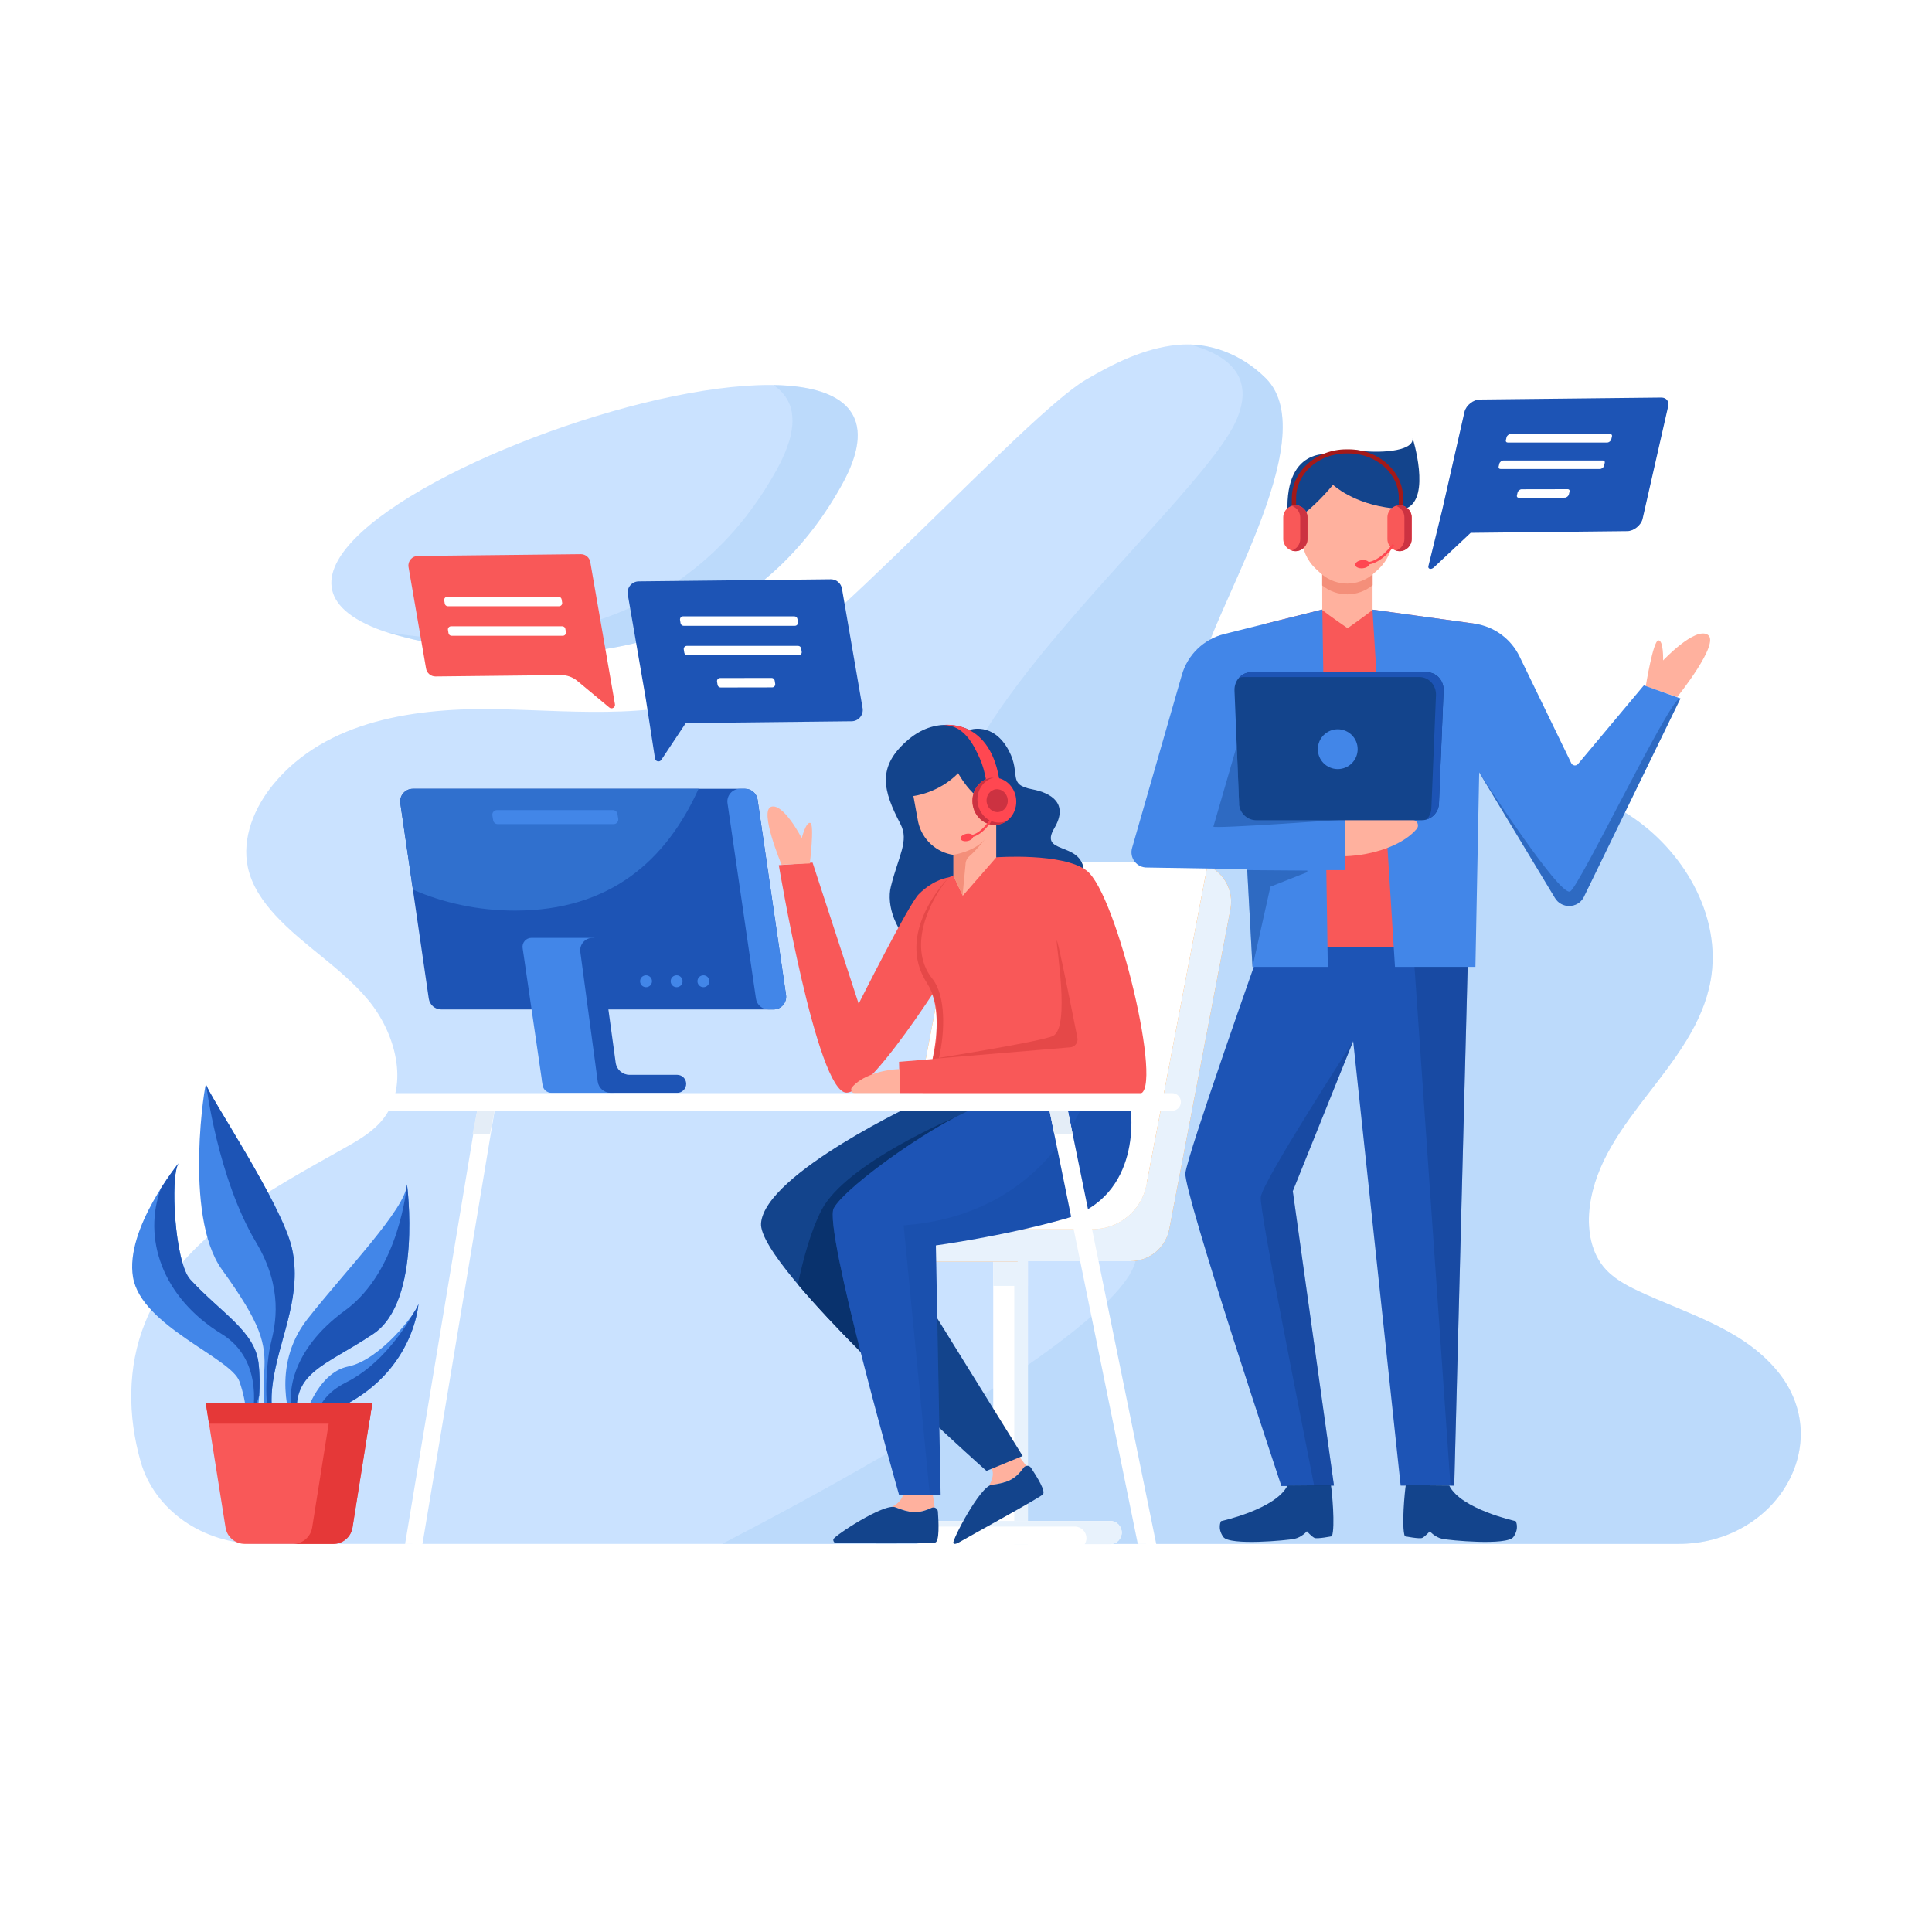 <svg width="500" height="500" viewBox="0 0 500 500" fill="none" xmlns="http://www.w3.org/2000/svg">
<rect x="0" y="0" width="500" height="500" fill="#333333" stroke="none"/>
<g clip-path="url(#clip0_1361_2630)">
<path d="M500 0H0V500H500V0Z" fill="white"/>
<path d="M434.353 399.558C459.728 399.558 475.09 373.573 460.176 355.07C459.862 354.68 459.538 354.296 459.203 353.917C450.083 343.579 436.243 339.876 423.986 334.106C420.599 332.512 417.192 330.65 414.827 327.652C411.534 323.478 410.744 317.641 411.425 312.274C414.273 289.814 438.765 275.97 442.718 253.694C445.708 236.843 435.392 219.732 421.419 210.813C407.445 201.894 390.556 199.652 374.206 198.954C357.856 198.257 341.277 198.875 325.363 194.887C321.166 193.836 316.82 192.323 313.967 188.931C310.733 185.086 310.054 179.527 310.568 174.431C311.954 160.694 343.256 113.465 327.579 97.88C321.407 91.744 313.033 88.425 304.608 89.27C296.183 90.115 288.314 93.984 280.936 98.33C265.346 107.513 210.972 168.389 191.407 177.59C172.179 186.632 150.095 183.973 129.023 183.539C107.95 183.105 84.529 186.245 70.756 202.956C65.878 208.875 62.51 216.847 64.148 224.475C65.17 229.235 68.02 233.352 71.257 236.86C78.65 244.872 88.291 250.397 95.284 258.795C102.277 267.192 105.968 280.523 99.391 289.282C96.839 292.68 93.129 294.866 89.494 296.916C69.167 308.378 46.36 320.141 37.48 342.461C32.946 353.859 33.032 366.426 36.398 378.256C39.965 390.791 52.499 399.558 66.856 399.558H434.353Z" fill="#CAE2FF"/>
<path opacity="0.41" d="M459.203 353.917C450.083 343.579 436.243 339.876 423.986 334.106C420.599 332.512 417.192 330.65 414.827 327.652C411.534 323.478 410.744 317.641 411.425 312.274C414.273 289.814 438.765 275.97 442.718 253.695C445.708 236.844 435.392 219.733 421.419 210.814C407.445 201.895 390.556 199.653 374.206 198.955C357.856 198.258 341.277 198.876 325.363 194.889C321.166 193.838 316.82 192.325 313.967 188.933C310.733 185.088 310.054 179.529 310.568 174.433C311.954 160.696 343.256 113.467 327.579 97.882C322.221 92.555 315.203 89.356 307.933 89.156C317.839 91.849 325.082 97.511 319.808 109.112C307.631 135.902 194.624 225.041 274.021 233.809C353.418 242.577 221.902 313.205 281.814 318.076C327.517 321.792 233.762 375.332 186.879 399.559H434.353C459.728 399.559 475.09 373.574 460.176 355.071C459.862 354.68 459.538 354.296 459.203 353.917Z" fill="#A6CEF4"/>
<path d="M99.037 163.28C99.037 163.28 181.327 191.607 217.918 125.391C254.509 59.175 29.971 138.678 99.037 163.28Z" fill="#CAE2FF"/>
<path opacity="0.41" d="M200.143 99.65C205.974 103.521 207.13 110.503 201.035 121.532C175.147 168.379 126.392 167.902 100.08 163.616C109.683 166.603 183.736 187.248 217.919 125.391C228.029 107.096 218.2 99.929 200.143 99.65Z" fill="#A6CEF4"/>
<path d="M71.954 369.052C71.954 369.052 68.95 366.247 70.966 355.605C72.982 344.963 78.096 334.743 75.587 323.198C73.078 311.653 53.405 282.542 53.339 280.606C53.273 278.67 47.27 314.472 57.443 328.576C67.617 342.679 68.841 347.572 68.389 354.989C67.937 362.406 68.494 368.379 69.61 370.103L71.954 369.052Z" fill="#4286E8"/>
<path d="M70.093 347.648C68.91 352.395 68.196 364.299 70.086 367.148C70.262 367.414 70.517 367.263 70.832 366.771C70.256 364.803 69.878 361.355 70.967 355.604C72.983 344.962 78.097 334.742 75.588 323.197C73.079 311.652 53.406 282.541 53.34 280.605C53.34 280.605 56.305 304.859 66.288 321.553C73.436 333.505 71.275 342.901 70.093 347.648Z" fill="#1D54B5"/>
<path d="M75.542 368.313C75.542 368.313 69.763 353.884 79.557 341.39C89.352 328.896 105.017 312.854 105.329 306.499C105.329 306.499 109.355 336.672 96.605 345.214C83.856 353.756 74.915 355.118 77.126 368.259L75.542 368.313Z" fill="#4286E8"/>
<path d="M89.302 339.147C75.086 349.494 73.924 361.413 76.13 366.941C76.302 367.371 76.626 367.633 77.055 367.774C75.149 355.089 84.017 353.646 96.605 345.213C109.354 336.672 105.329 306.498 105.329 306.498C105.329 306.498 103.519 328.8 89.302 339.147Z" fill="#1D54B5"/>
<path d="M66.037 368.637C66.037 368.637 67.891 360.996 66.905 352.747C65.918 344.498 57.301 339.858 49.25 331.145C45.107 326.662 43.882 302.956 46.45 300.754C46.45 300.754 32.235 317.98 34.428 330.594C36.621 343.208 59.81 351.403 61.956 357.498C64.102 363.593 63.925 368.709 63.925 368.709L66.037 368.637Z" fill="#4286E8"/>
<path d="M41.646 307.534C36.947 320.257 41.764 335.665 57.371 345.236C68.861 352.282 65.202 366.933 65.202 366.933L67.079 361.153C67.245 358.654 67.264 355.743 66.906 352.747C65.919 344.498 57.302 339.858 49.251 331.145C45.256 326.821 43.975 304.622 46.194 301.075C45.54 301.895 43.701 304.278 41.646 307.534Z" fill="#1D54B5"/>
<path d="M46.192 301.075C46.353 300.872 46.45 300.754 46.45 300.754C46.359 300.832 46.274 300.945 46.192 301.075Z" fill="#49B4D6"/>
<path d="M78.516 367.683C78.516 367.683 81.848 355.321 90.088 353.657C98.328 351.993 107.79 339.817 108.301 337.429C108.301 337.429 106.912 360.392 78.516 367.683Z" fill="#4286E8"/>
<path d="M89.617 357.744C84.568 360.269 82.469 363.664 81.723 366.746C107.004 358.616 108.301 337.429 108.301 337.429C108.2 337.901 107.738 338.764 107.017 339.844C104.538 344.188 98.535 353.285 89.617 357.744Z" fill="#1D54B5"/>
<path d="M96.347 363.131H53.251L58.369 395.32C58.757 397.761 60.862 399.558 63.334 399.558H86.264C88.736 399.558 90.841 397.761 91.229 395.32L96.347 363.131Z" fill="#F95858"/>
<path d="M95.5 368.457L96.347 363.131H53.251L54.097 368.457H95.5Z" fill="#E53838"/>
<path d="M85.906 363.131L80.788 395.32C80.4 397.761 78.295 399.558 75.823 399.558H86.264C88.736 399.558 90.841 397.761 91.229 395.32L96.347 363.131H85.906Z" fill="#E53838"/>
<path d="M266.017 326.258H257.047V399.623H266.017V326.258Z" fill="white"/>
<path d="M266.017 326.258H262.493V399.623H266.017V326.258Z" fill="#E8F2FC"/>
<path d="M287.299 393.615H238.266C236.607 393.615 235.262 394.96 235.262 396.619C235.262 398.278 236.607 399.623 238.266 399.623H287.299C288.958 399.623 290.303 398.278 290.303 396.619C290.303 394.96 288.958 393.615 287.299 393.615Z" fill="white"/>
<path d="M287.299 393.615H238.265C237.173 393.615 236.225 394.204 235.7 395.076H278.166C279.825 395.076 281.17 396.421 281.17 398.08C281.17 398.647 281.004 399.17 280.731 399.623H287.299C288.958 399.623 290.303 398.278 290.303 396.619C290.303 394.96 288.958 393.615 287.299 393.615Z" fill="#E8F2FC"/>
<path d="M266.017 326.258H257.047V332.79H266.017V326.258Z" fill="#E8F2FC"/>
<path d="M312.489 223.972C311.224 223.412 309.824 223.103 308.337 223.103H257.838C252.904 223.103 248.665 226.608 247.738 231.455L231.912 314.185C231.661 315.517 231.671 316.84 231.912 318.076C231.917 318.104 231.926 318.131 231.932 318.159H217.894C215.584 318.159 213.711 320.032 213.711 322.342C213.711 324.653 215.584 326.525 217.894 326.525H263.273V326.399H292.521C297.455 326.399 301.694 322.894 302.621 318.047L318.437 235.317C319.364 230.441 316.709 225.835 312.489 223.972Z" fill="#FF9933"/>
<path d="M318.434 235.318L302.623 318.05C301.698 322.895 297.459 326.396 292.527 326.396H263.272V326.528H217.898C215.586 326.528 213.714 324.656 213.714 322.344C213.714 320.032 215.586 318.16 217.898 318.16H231.936C231.925 318.127 231.914 318.105 231.914 318.072C232.035 318.083 232.178 318.083 232.299 318.083H282.793C289.575 318.083 295.422 313.26 296.688 306.599L312.488 223.977C316.705 225.838 319.359 230.44 318.434 235.318Z" fill="#E8F2FC"/>
<path d="M296.788 306.104L296.689 306.599C295.423 313.26 289.576 318.083 282.794 318.083H232.3C232.179 318.083 232.036 318.083 231.915 318.072C231.915 318.105 231.926 318.127 231.937 318.16H217.899C215.807 318.16 214.067 319.701 213.77 321.705V310.397C213.77 310.375 213.759 310.342 213.759 310.309C213.429 308.074 215.311 306.103 217.58 306.103H296.788V306.104Z" fill="white"/>
<path d="M312.489 223.972L296.692 306.595C295.417 313.257 289.576 318.085 282.798 318.085H232.299C232.173 318.085 232.038 318.085 231.913 318.075C231.672 316.839 231.662 315.516 231.913 314.184L247.739 231.454C248.666 226.607 252.905 223.102 257.839 223.102H308.338C309.824 223.103 311.224 223.412 312.489 223.972Z" fill="white"/>
<path d="M192.815 204.138H106.849C104.85 204.138 103.316 205.912 103.604 207.89L110.965 258.435C111.2 260.047 112.582 261.242 114.21 261.242H200.176C202.175 261.242 203.709 259.468 203.421 257.49L196.06 206.945C195.826 205.333 194.444 204.138 192.815 204.138Z" fill="#1D54B5"/>
<path d="M180.79 204.138H106.849C104.85 204.138 103.316 205.912 103.604 207.89L106.858 230.23C114.785 233.698 123.771 235.668 133.305 235.668C157.956 235.667 172.483 222.571 180.79 204.138Z" fill="#3070CE"/>
<path d="M153.816 242.717H142.842H137.539C136.133 242.717 135.053 243.96 135.256 245.353L140.188 279.204C140.188 279.309 140.195 279.42 140.208 279.525L140.43 280.859C140.594 281.991 141.568 282.828 142.707 282.828H147.993H158.772L153.816 242.717Z" fill="#4286E8"/>
<path d="M177.584 280.461C177.564 279.187 176.525 278.164 175.251 278.164H162.936C161.121 278.164 159.585 276.824 159.339 275.026L155.73 248.657H157.869C159.274 248.657 160.351 247.411 160.149 246.021L159.93 244.686C159.765 243.554 158.794 242.714 157.65 242.714L153.379 242.715C151.431 242.715 149.929 244.432 150.188 246.364L154.69 279.909C154.914 281.58 156.34 282.828 158.026 282.828L175.25 282.831C176.553 282.831 177.604 281.764 177.584 280.461Z" fill="#1D54B5"/>
<path d="M168.735 253.943C168.735 254.794 168.045 255.484 167.194 255.484C166.343 255.484 165.653 254.794 165.653 253.943C165.653 253.092 166.343 252.402 167.194 252.402C168.045 252.402 168.735 253.092 168.735 253.943Z" fill="#4286E8"/>
<path d="M176.65 253.943C176.65 254.794 175.96 255.484 175.109 255.484C174.258 255.484 173.568 254.794 173.568 253.943C173.568 253.092 174.258 252.402 175.109 252.402C175.96 252.402 176.65 253.092 176.65 253.943Z" fill="#4286E8"/>
<path d="M182.044 255.484C182.895 255.484 183.585 254.794 183.585 253.943C183.585 253.092 182.895 252.402 182.044 252.402C181.193 252.402 180.503 253.092 180.503 253.943C180.503 254.794 181.193 255.484 182.044 255.484Z" fill="#4286E8"/>
<path d="M191.147 227.58L195.64 258.434C195.875 260.046 197.257 261.241 198.885 261.241H200.175C202.174 261.241 203.708 259.467 203.42 257.489L196.059 206.944C195.824 205.332 194.442 204.137 192.814 204.137H191.524C189.525 204.137 187.991 205.911 188.279 207.889L191.147 227.58Z" fill="#4286E8"/>
<path d="M158.622 209.656H128.601C127.867 209.656 127.308 210.313 127.425 211.038L127.626 212.281C127.719 212.858 128.217 213.282 128.802 213.282H158.823C159.557 213.282 160.116 212.625 159.999 211.9L159.798 210.657C159.705 210.08 159.207 209.656 158.622 209.656Z" fill="#4286E8"/>
<path d="M280.498 225.06C279.546 217.743 268.829 221.165 272.852 214.346C276.572 208.04 272.242 205.25 267.124 204.267C260.598 203.012 264.303 200.443 261.127 194.353C257.092 186.616 250.868 188.914 250.868 188.914C250.868 188.914 243.066 184.672 235.116 191.379C226.74 198.446 228.566 204.697 233.05 213.283C235.316 217.622 232.535 221.488 230.551 229.465C228.172 239.035 239.987 258.299 265.271 245.287C275.048 240.255 281.003 228.942 280.498 225.06Z" fill="#13448C"/>
<path d="M245.574 227.06C245.574 227.06 241.715 227.474 237.787 231.402C235.146 234.042 222.22 259.771 222.22 259.771L210.29 223.236L201.555 223.908C201.555 223.908 211.39 282.668 219.042 282.778C226.278 282.881 249.261 244.841 249.261 244.841L245.574 227.06Z" fill="#F95858"/>
<path d="M270.245 242.462L277.895 271.096L232.67 274.792L232.877 282.958C232.877 282.958 285.012 283.191 294.832 283.087C301.373 283.018 289.059 231.229 281.202 225.303C274.989 220.616 257.814 221.866 257.814 221.866L245.573 227.06C245.573 227.06 231.377 241.118 239.853 254.35C246.53 264.773 238.019 285.022 238.019 285.022L266.925 286.742L292.741 286.986L270.245 242.462Z" fill="#F95858"/>
<path d="M241.387 274.079L243.007 273.783C244.558 267.012 244.834 257.762 241.301 253.316C234.3 244.506 241.508 231.711 245.556 227.085H245.55C244.902 227.739 231.586 241.435 239.855 254.352C243.805 260.52 242.839 268.552 241.387 274.079Z" fill="#E54848"/>
<path d="M232.799 276.677C228.016 276.852 222.901 278.563 220.506 281.376C219.975 282.001 220.427 282.962 221.247 282.962H232.873L232.799 276.677Z" fill="#FFB19E"/>
<path d="M257.822 212.251V221.907L249.168 231.816L249.113 231.706L246.757 226.663V221.246C242.441 220.64 238.631 217.37 237.607 212.691L236.385 206.008C236.385 206.008 242.837 205.325 247.968 200.106C247.968 200.106 249.509 202.936 251.723 205.127C253.33 206.723 255.555 207.12 256.402 207.99C257.536 209.146 257.943 210.665 257.822 212.251Z" fill="#FFB19E"/>
<path d="M255.456 203.886C255.456 203.886 255.128 199.812 253.594 196.342C251.825 192.34 249.332 187.654 244.161 187.64C244.161 187.64 256.718 185.689 258.821 203.169L255.456 203.886Z" fill="#FF4751"/>
<path d="M262.97 206.758C262.607 203.396 259.79 200.942 256.679 201.278C253.568 201.614 251.339 204.612 251.702 207.974C252.065 211.336 254.882 213.79 257.993 213.454C261.105 213.118 263.333 210.12 262.97 206.758Z" fill="#FF4751"/>
<path d="M259.053 212.861C256.057 213.184 253.345 210.822 252.996 207.585C252.672 204.585 254.493 201.89 257.145 201.254C256.99 201.257 256.835 201.262 256.679 201.279C253.568 201.615 251.339 204.613 251.702 207.975C252.065 211.337 254.882 213.791 257.993 213.455C258.951 213.352 259.825 212.994 260.566 212.452C260.095 212.66 259.588 212.803 259.053 212.861Z" fill="#CC3241"/>
<path d="M260.795 206.915C260.619 205.285 259.254 204.096 257.746 204.259C256.238 204.422 255.158 205.875 255.334 207.504C255.51 209.134 256.875 210.322 258.383 210.16C259.891 209.997 260.97 208.544 260.795 206.915Z" fill="#CC3241"/>
<path d="M254.937 217.15C254.574 217.623 252.526 220.2 250.885 221.576C250.224 222.127 249.872 222.941 249.872 223.8L249.112 231.705L246.756 226.662V221.267L246.811 221.212C246.811 221.212 252.261 220.388 254.937 217.15Z" fill="#F48F7A"/>
<path d="M251.255 216.736L251.161 216.186C254.318 215.646 256.626 211.4 256.649 211.357L257.141 211.621C257.042 211.806 254.678 216.151 251.255 216.736Z" fill="#FF4751"/>
<path d="M251.843 216.424C251.768 215.906 250.984 215.622 250.092 215.789C249.2 215.956 248.537 216.511 248.612 217.029C248.687 217.547 249.471 217.831 250.363 217.664C251.255 217.497 251.918 216.942 251.843 216.424Z" fill="#FF4751"/>
<path d="M209.578 223.459C209.578 223.459 210.811 213.348 209.701 212.978C208.591 212.608 207.482 216.924 207.482 216.924C207.482 216.924 202.797 207.8 199.591 208.786C196.385 209.772 202.28 223.804 202.28 223.804L209.578 223.459Z" fill="#FFB19E"/>
<path d="M241.37 274.024L276.983 271.045C278.205 270.943 279.067 269.804 278.829 268.602C277.514 261.945 273.712 242.857 273.484 243.426C273.208 244.115 277.068 265.892 272.519 268.097C269.409 269.606 241.37 274.024 241.37 274.024Z" fill="#E54848"/>
<path d="M265.589 379.369C265.331 379.432 265.085 379.583 264.911 379.83C262.645 382.984 260.634 383.728 256.659 384.263C256.422 384.296 256.174 384.378 255.912 384.513C256.217 384.055 257.542 381.884 256.629 379.93C255.602 377.728 254.362 376.125 254.362 376.125L260.171 372.667C260.171 372.667 263.732 376.777 265.589 379.369Z" fill="#FFB19E"/>
<path d="M269.889 386.755C268.862 387.739 252.287 396.799 248.349 399.073C247.868 399.35 246.894 399.858 246.715 399.332C246.436 398.511 253.603 384.68 256.658 384.266C260.631 383.728 262.644 382.985 264.907 379.829C265.381 379.168 266.366 379.172 266.814 379.851C268.405 382.257 270.715 385.965 269.889 386.755Z" fill="#13448C"/>
<path d="M238.248 284.976C238.248 284.976 198.025 303.621 196.958 316.552C196.009 328.052 255.29 380.664 255.29 380.664L264.662 376.805L232.22 324.51C232.22 324.51 266.589 307.569 274.988 287.172L238.248 284.976Z" fill="#13448C"/>
<path d="M212.613 313.161C209.883 318.411 207.88 325.743 206.482 332.388C211.036 337.794 216.779 343.881 222.717 349.867C218.332 332.541 214.44 315.164 215.784 312.677C218.349 307.932 235.394 295.314 247.439 289.038C247.439 289.038 218.944 300.984 212.613 313.161Z" fill="#09326D"/>
<path d="M241.891 390.167C241.635 390.096 241.346 390.107 241.074 390.238C237.556 391.883 235.438 391.55 231.708 390.075C231.485 389.988 231.229 389.939 230.935 389.928C231.425 389.678 233.641 388.43 233.799 386.28C233.979 383.857 233.679 381.853 233.679 381.853L240.437 381.673C240.437 381.673 241.537 386.998 241.891 390.167Z" fill="#FFB19E"/>
<path d="M242.035 399.204C240.658 399.561 221.095 399.344 216.548 399.403C215.993 399.41 215.569 398.911 215.67 398.365C215.827 397.512 228.838 388.945 231.706 390.076C235.436 391.547 237.555 391.883 241.071 390.235C241.807 389.89 242.665 390.375 242.725 391.186C242.937 394.063 243.142 398.918 242.035 399.204Z" fill="#13448C"/>
<path d="M292.602 286.898C292.602 286.898 295.971 309.676 275.555 315.442C259.46 319.987 242.202 322.306 242.202 322.306L243.437 386.957H232.701C232.701 386.957 212.993 317.826 215.781 312.679C218.947 306.834 244.025 289.081 254.739 285.877L292.602 286.898Z" fill="#1D54B5"/>
<path opacity="0.13" d="M242.202 322.306C242.202 322.306 259.46 319.987 275.555 315.442C295.971 309.676 292.602 286.898 292.602 286.898L279.962 286.557C276.164 294.724 263.814 314.942 233.864 317.123L240.645 386.956H243.437L242.202 322.306Z" fill="#0E367C"/>
<path d="M109.33 399.613L104.834 399.579L123.524 287.254L128.046 287.219L109.33 399.613Z" fill="white"/>
<path d="M294.465 399.577L299.24 399.613L276.068 285.971L271.323 286.007L294.465 399.577Z" fill="white"/>
<path d="M126.814 293.446L128.046 287.219L123.524 287.254L122.299 293.446H126.814Z" fill="#E4EDF7"/>
<path d="M277.588 293.446L276.068 285.971L271.323 286.007L272.835 293.446H277.588Z" fill="#E4EDF7"/>
<path d="M303.331 282.901H100.656C99.395 282.901 98.373 283.923 98.373 285.184C98.373 286.445 99.395 287.467 100.656 287.467H303.331C304.592 287.467 305.614 286.445 305.614 285.184C305.614 283.923 304.592 282.901 303.331 282.901Z" fill="white"/>
<path d="M223.25 183.329L217.909 152.404C217.701 150.973 216.473 149.911 215.027 149.911L165.34 150.454C163.565 150.454 162.202 152.029 162.458 153.786L167.144 180.921L169.514 196.284C169.639 197.096 170.698 197.329 171.153 196.645L177.477 187.13L220.368 186.661C222.143 186.662 223.506 185.087 223.25 183.329Z" fill="#1D54B5"/>
<path d="M205.581 159.507H176.786C176.29 159.507 175.912 159.951 175.992 160.44L176.128 161.28C176.191 161.67 176.528 161.956 176.923 161.956H205.718C206.214 161.956 206.592 161.512 206.513 161.023L206.377 160.183C206.313 159.793 205.976 159.507 205.581 159.507Z" fill="white"/>
<path d="M206.549 167.15H177.754C177.258 167.15 176.88 167.594 176.96 168.083L177.096 168.923C177.159 169.313 177.496 169.599 177.89 169.599H206.685C207.181 169.599 207.559 169.155 207.479 168.666L207.343 167.826C207.28 167.437 206.944 167.15 206.549 167.15Z" fill="white"/>
<path d="M199.69 175.448L186.365 175.471C185.869 175.471 185.491 175.915 185.571 176.405L185.707 177.245C185.77 177.635 186.107 177.921 186.501 177.921L199.826 177.898C200.322 177.898 200.7 177.454 200.62 176.965L200.484 176.125C200.421 175.734 200.085 175.448 199.69 175.448Z" fill="white"/>
<path d="M425.089 134.323L431.7 105.234C432.042 103.888 431.287 102.889 429.927 102.889L382.985 103.4C381.315 103.4 379.441 104.882 379.02 106.534L373.219 132.058L369.668 146.509C369.48 147.273 370.389 147.492 371.074 146.849L380.603 137.898L421.124 137.457C422.795 137.457 424.669 135.975 425.089 134.323Z" fill="#1D54B5"/>
<path d="M416.708 112.335H390.938C390.494 112.335 389.997 112.732 389.893 113.17L389.714 113.922C389.631 114.271 389.83 114.527 390.183 114.527H415.953C416.397 114.527 416.894 114.13 416.998 113.692L417.177 112.94C417.26 112.591 417.061 112.335 416.708 112.335Z" fill="white"/>
<path d="M414.838 119.175H389.068C388.624 119.175 388.127 119.572 388.023 120.01L387.844 120.762C387.761 121.111 387.96 121.367 388.313 121.367H414.083C414.527 121.367 415.024 120.97 415.128 120.532L415.307 119.78C415.39 119.432 415.191 119.175 414.838 119.175Z" fill="white"/>
<path d="M405.729 126.601L393.795 126.622C393.351 126.622 392.854 127.019 392.75 127.457L392.571 128.209C392.488 128.558 392.687 128.814 393.04 128.814L404.974 128.793C405.418 128.793 405.915 128.396 406.019 127.958L406.198 127.206C406.281 126.857 406.083 126.601 405.729 126.601Z" fill="white"/>
<path d="M157.688 183.105C158.332 183.64 159.293 183.084 159.15 182.259L152.78 145.532C152.603 144.317 151.562 143.417 150.334 143.417L108.168 143.878C106.661 143.878 105.505 145.215 105.722 146.706L110.254 172.95C110.431 174.165 111.472 175.066 112.7 175.066L145.168 174.711C146.714 174.694 148.215 175.227 149.404 176.216L157.688 183.105Z" fill="#F95858"/>
<path d="M144.558 154.441H115.763C115.267 154.441 114.889 154.885 114.968 155.374L115.104 156.214C115.167 156.604 115.504 156.89 115.898 156.89H144.693C145.189 156.89 145.567 156.446 145.487 155.957L145.351 155.117C145.289 154.727 144.953 154.441 144.558 154.441Z" fill="white"/>
<path d="M145.526 162.084H116.73C116.234 162.084 115.856 162.528 115.935 163.017L116.071 163.857C116.134 164.247 116.471 164.533 116.865 164.533H145.66C146.156 164.533 146.534 164.089 146.454 163.6L146.318 162.76C146.257 162.37 145.92 162.084 145.526 162.084Z" fill="white"/>
<path d="M379.982 244.45L379.827 250.231L376.357 384.475H362.487L350.2 269.45C350.2 269.45 350.189 269.461 350.189 269.483L334.571 308.264L345.23 384.472L340.104 384.516L331.626 384.594C331.626 384.594 306.265 308.541 306.776 303.615C307.297 298.699 326.334 244.949 326.334 244.949L379.982 244.45Z" fill="#1D54B5"/>
<path d="M381.328 161.36L355.271 157.778L354.661 157.689L342.2 157.745L342.089 157.767L327.207 161.491V245.185H381.328V161.36Z" fill="#F95858"/>
<path d="M425.917 177.621C425.917 177.621 427.812 165.79 429.186 165.732C430.561 165.675 430.412 170.915 430.412 170.915C430.412 170.915 438.677 162.124 441.98 164.282C445.283 166.44 434.056 180.385 434.056 180.385L425.917 177.621Z" fill="#FFB19E"/>
<path d="M342.222 157.811L343.633 250.231H324.147L322.77 224.936L296.915 224.515C294.228 224.602 292.237 222.044 292.98 219.46L305.86 174.677C307.358 169.44 311.53 165.412 316.812 164.091L342.089 157.766L342.222 157.811Z" fill="#4286E8"/>
<path d="M434.899 180.76L409.831 232.256C408.244 235.141 404.128 235.208 402.43 232.4L382.812 199.888L381.835 250.231H361.019L355.193 157.8L355.271 157.778L381.746 161.417C386.739 162.172 391.045 165.345 393.253 169.894L406.646 197.512C406.979 198.189 407.9 198.3 408.388 197.723L425.424 177.372L434.899 180.76Z" fill="#4286E8"/>
<path d="M322.647 225.182H348.051L348.296 212.173L322.893 211.805L322.647 225.182Z" fill="#4286E8"/>
<path d="M348.21 221.589C355.375 221.327 363.039 218.764 366.625 214.55C367.421 213.614 366.744 212.173 365.515 212.173H348.098L348.21 221.589Z" fill="#FFB19E"/>
<path opacity="0.41" d="M338.302 225.714L338.326 225.297L322.783 225.183L324.146 250.231L328.783 229.477L338.302 225.714Z" fill="#13448C"/>
<path opacity="0.32" d="M379.827 250.231L376.357 384.475H375.381L366.068 250.231H379.827Z" fill="#0E367C"/>
<path opacity="0.41" d="M348.265 212.081C348.265 212.081 313.804 214.577 314.025 213.922L320.007 193.308L320.096 193.619L320.684 208C320.762 209.952 346.468 211.571 348.265 212.081Z" fill="#13448C"/>
<path opacity="0.41" d="M409.831 232.255L434.899 180.759L434.782 180.721C432.122 180.708 408.798 229.476 406.343 230.704C403.549 232.101 382.811 199.888 382.811 199.888L402.43 232.4C404.128 235.207 408.244 235.141 409.831 232.255Z" fill="#13448C"/>
<path d="M333.2 384.45C330.209 390.576 315.993 393.671 315.993 393.671C315.993 393.671 314.967 395.479 316.59 397.766C318.213 400.052 333.173 398.652 335.048 398.236C336.923 397.819 338.214 396.298 338.214 396.298C338.214 396.298 339.473 397.666 340.176 398.004C340.879 398.342 344.699 397.577 344.699 397.577C345.598 395.14 344.702 385.836 344.444 384.352L333.2 384.45Z" fill="#13448C"/>
<path d="M375.057 384.45C378.048 390.576 392.264 393.671 392.264 393.671C392.264 393.671 393.29 395.479 391.667 397.766C390.044 400.052 375.085 398.652 373.209 398.236C371.334 397.819 370.043 396.298 370.043 396.298C370.043 396.298 368.784 397.666 368.081 398.004C367.378 398.342 363.558 397.577 363.558 397.577C362.659 395.14 363.555 385.836 363.813 384.352L375.057 384.45Z" fill="#13448C"/>
<path opacity="0.32" d="M334.571 308.264L345.23 384.472L340.104 384.516C336.941 368.105 325.884 313.235 326.294 309.795C326.771 305.689 349.491 270.647 350.19 269.482L334.571 308.264Z" fill="#0E367C"/>
<path fill-rule="evenodd" clip-rule="evenodd" d="M355.216 157.859C353.328 159.367 348.762 162.582 348.762 162.582C348.762 162.582 344.118 159.399 342.198 157.872L342.183 146.841H355.217V157.859H355.216Z" fill="#FFB19E"/>
<path fill-rule="evenodd" clip-rule="evenodd" d="M355.221 146.841V151.455C351.446 154.585 345.972 154.595 342.187 151.509V146.842L355.221 146.841Z" fill="#FFB19E"/>
<path fill-rule="evenodd" clip-rule="evenodd" d="M334.233 139.711H363.519L363.971 131.558C370.445 128.819 365.59 113.381 365.59 113.381C365.963 117.116 355.879 117.241 351.895 116.618C347.911 115.995 345.172 117.614 345.172 117.614C345.172 117.614 332.473 114.875 333.22 132.679C333.332 135.369 333.691 137.639 334.233 139.711Z" fill="#13448C"/>
<path fill-rule="evenodd" clip-rule="evenodd" d="M360.422 131.545V138.893C360.422 142.038 359.129 145.039 356.846 147.193C356.473 147.523 356.099 147.882 355.712 148.241C351.763 151.96 345.588 151.96 341.638 148.241L340.518 147.193C338.228 145.049 336.928 142.053 336.928 138.916V133.309C336.928 133.309 340.322 131.035 344.989 125.47C344.989 125.47 350.151 130.425 360.422 131.545Z" fill="#FFB19E"/>
<path fill-rule="evenodd" clip-rule="evenodd" d="M355.221 148.669V151.454C351.446 154.584 345.972 154.594 342.187 151.508V148.712C345.972 151.81 351.446 151.799 355.221 148.669Z" fill="#F48F7A"/>
<path fill-rule="evenodd" clip-rule="evenodd" d="M339.845 140.573C342.12 136.93 338.283 133.092 334.638 135.365C334.354 135.542 334.106 135.789 333.929 136.073C331.647 139.719 335.491 143.563 339.137 141.281C339.421 141.104 339.668 140.857 339.845 140.573Z" fill="#FFB19E"/>
<path fill-rule="evenodd" clip-rule="evenodd" d="M363.24 140.574C365.464 137.016 361.856 133.271 358.292 135.215C357.821 135.472 357.428 135.865 357.171 136.336C355.227 139.9 358.972 143.508 362.531 141.283C362.815 141.106 363.063 140.859 363.24 140.574Z" fill="#FFB19E"/>
<path d="M363.129 132.817H362.016V128.962C362.016 122.559 356.176 117.35 348.998 117.35H348.449C341.27 117.35 335.43 122.559 335.43 128.962V132.817H334.317V128.962C334.317 121.975 340.657 116.29 348.45 116.29H348.999C356.791 116.29 363.131 121.975 363.131 128.962V132.817H363.129Z" fill="#A31919"/>
<path d="M362.202 130.761C360.475 130.761 359.062 132.174 359.062 133.901V139.499C359.062 141.226 360.475 142.639 362.202 142.639C363.929 142.639 365.342 141.226 365.342 139.499V133.901C365.342 132.174 363.929 130.761 362.202 130.761Z" fill="#F95858"/>
<path d="M362.202 130.761C361.872 130.761 361.56 130.827 361.26 130.922C362.528 131.326 363.458 132.504 363.458 133.901V139.499C363.458 140.896 362.527 142.074 361.26 142.478C361.559 142.573 361.872 142.639 362.202 142.639C363.929 142.639 365.342 141.226 365.342 139.499V133.901C365.342 132.174 363.929 130.761 362.202 130.761Z" fill="#CC3241"/>
<path d="M335.241 130.761C333.514 130.761 332.101 132.174 332.101 133.901V139.499C332.101 141.226 333.514 142.639 335.241 142.639C336.968 142.639 338.381 141.226 338.381 139.499V133.901C338.381 132.174 336.968 130.761 335.241 130.761Z" fill="#F95858"/>
<path d="M335.241 130.761C334.911 130.761 334.599 130.827 334.299 130.922C335.567 131.326 336.497 132.504 336.497 133.901V139.499C336.497 140.896 335.566 142.074 334.299 142.478C334.598 142.573 334.911 142.639 335.241 142.639C336.968 142.639 338.381 141.226 338.381 139.499V133.901C338.381 132.174 336.968 130.761 335.241 130.761Z" fill="#CC3241"/>
<path d="M353.721 146.146L353.681 145.522C357.261 145.295 360.337 140.84 360.367 140.795L360.884 141.148C360.753 141.342 357.603 145.9 353.721 146.146Z" fill="#FF4751"/>
<path d="M354.414 145.867C354.392 145.281 353.553 144.872 352.539 144.952C351.525 145.032 350.721 145.572 350.743 146.157C350.765 146.743 351.604 147.152 352.618 147.072C353.631 146.993 354.435 146.453 354.414 145.867Z" fill="#FF4751"/>
<path d="M369.284 173.984H323.795C321.32 173.984 319.382 176.125 319.488 178.724L320.681 208.003C320.777 210.359 322.764 212.274 325.097 212.274H367.981C370.314 212.274 372.301 210.359 372.397 208.003L373.59 178.724C373.697 176.126 371.759 173.984 369.284 173.984Z" fill="#13448C"/>
<path d="M369.284 173.984H323.795C322.549 173.984 321.44 174.529 320.659 175.399C321.033 175.289 321.421 175.211 321.832 175.211H367.321C369.796 175.211 371.734 177.352 371.628 179.95L370.435 209.229C370.39 210.323 369.927 211.311 369.222 212.067C370.977 211.531 372.321 209.923 372.399 208.002L373.592 178.723C373.697 176.126 371.759 173.984 369.284 173.984Z" fill="#1D54B5"/>
<path d="M351.364 193.887C351.364 191.04 349.056 188.733 346.21 188.733C343.363 188.733 341.056 191.041 341.056 193.887C341.056 196.734 343.364 199.041 346.21 199.041C349.056 199.042 351.364 196.734 351.364 193.887Z" fill="#4286E8"/>
</g>
<defs>
<clipPath id="clip0_1361_2630">
<rect width="500" height="500" fill="white"/>
</clipPath>
</defs>
</svg>
